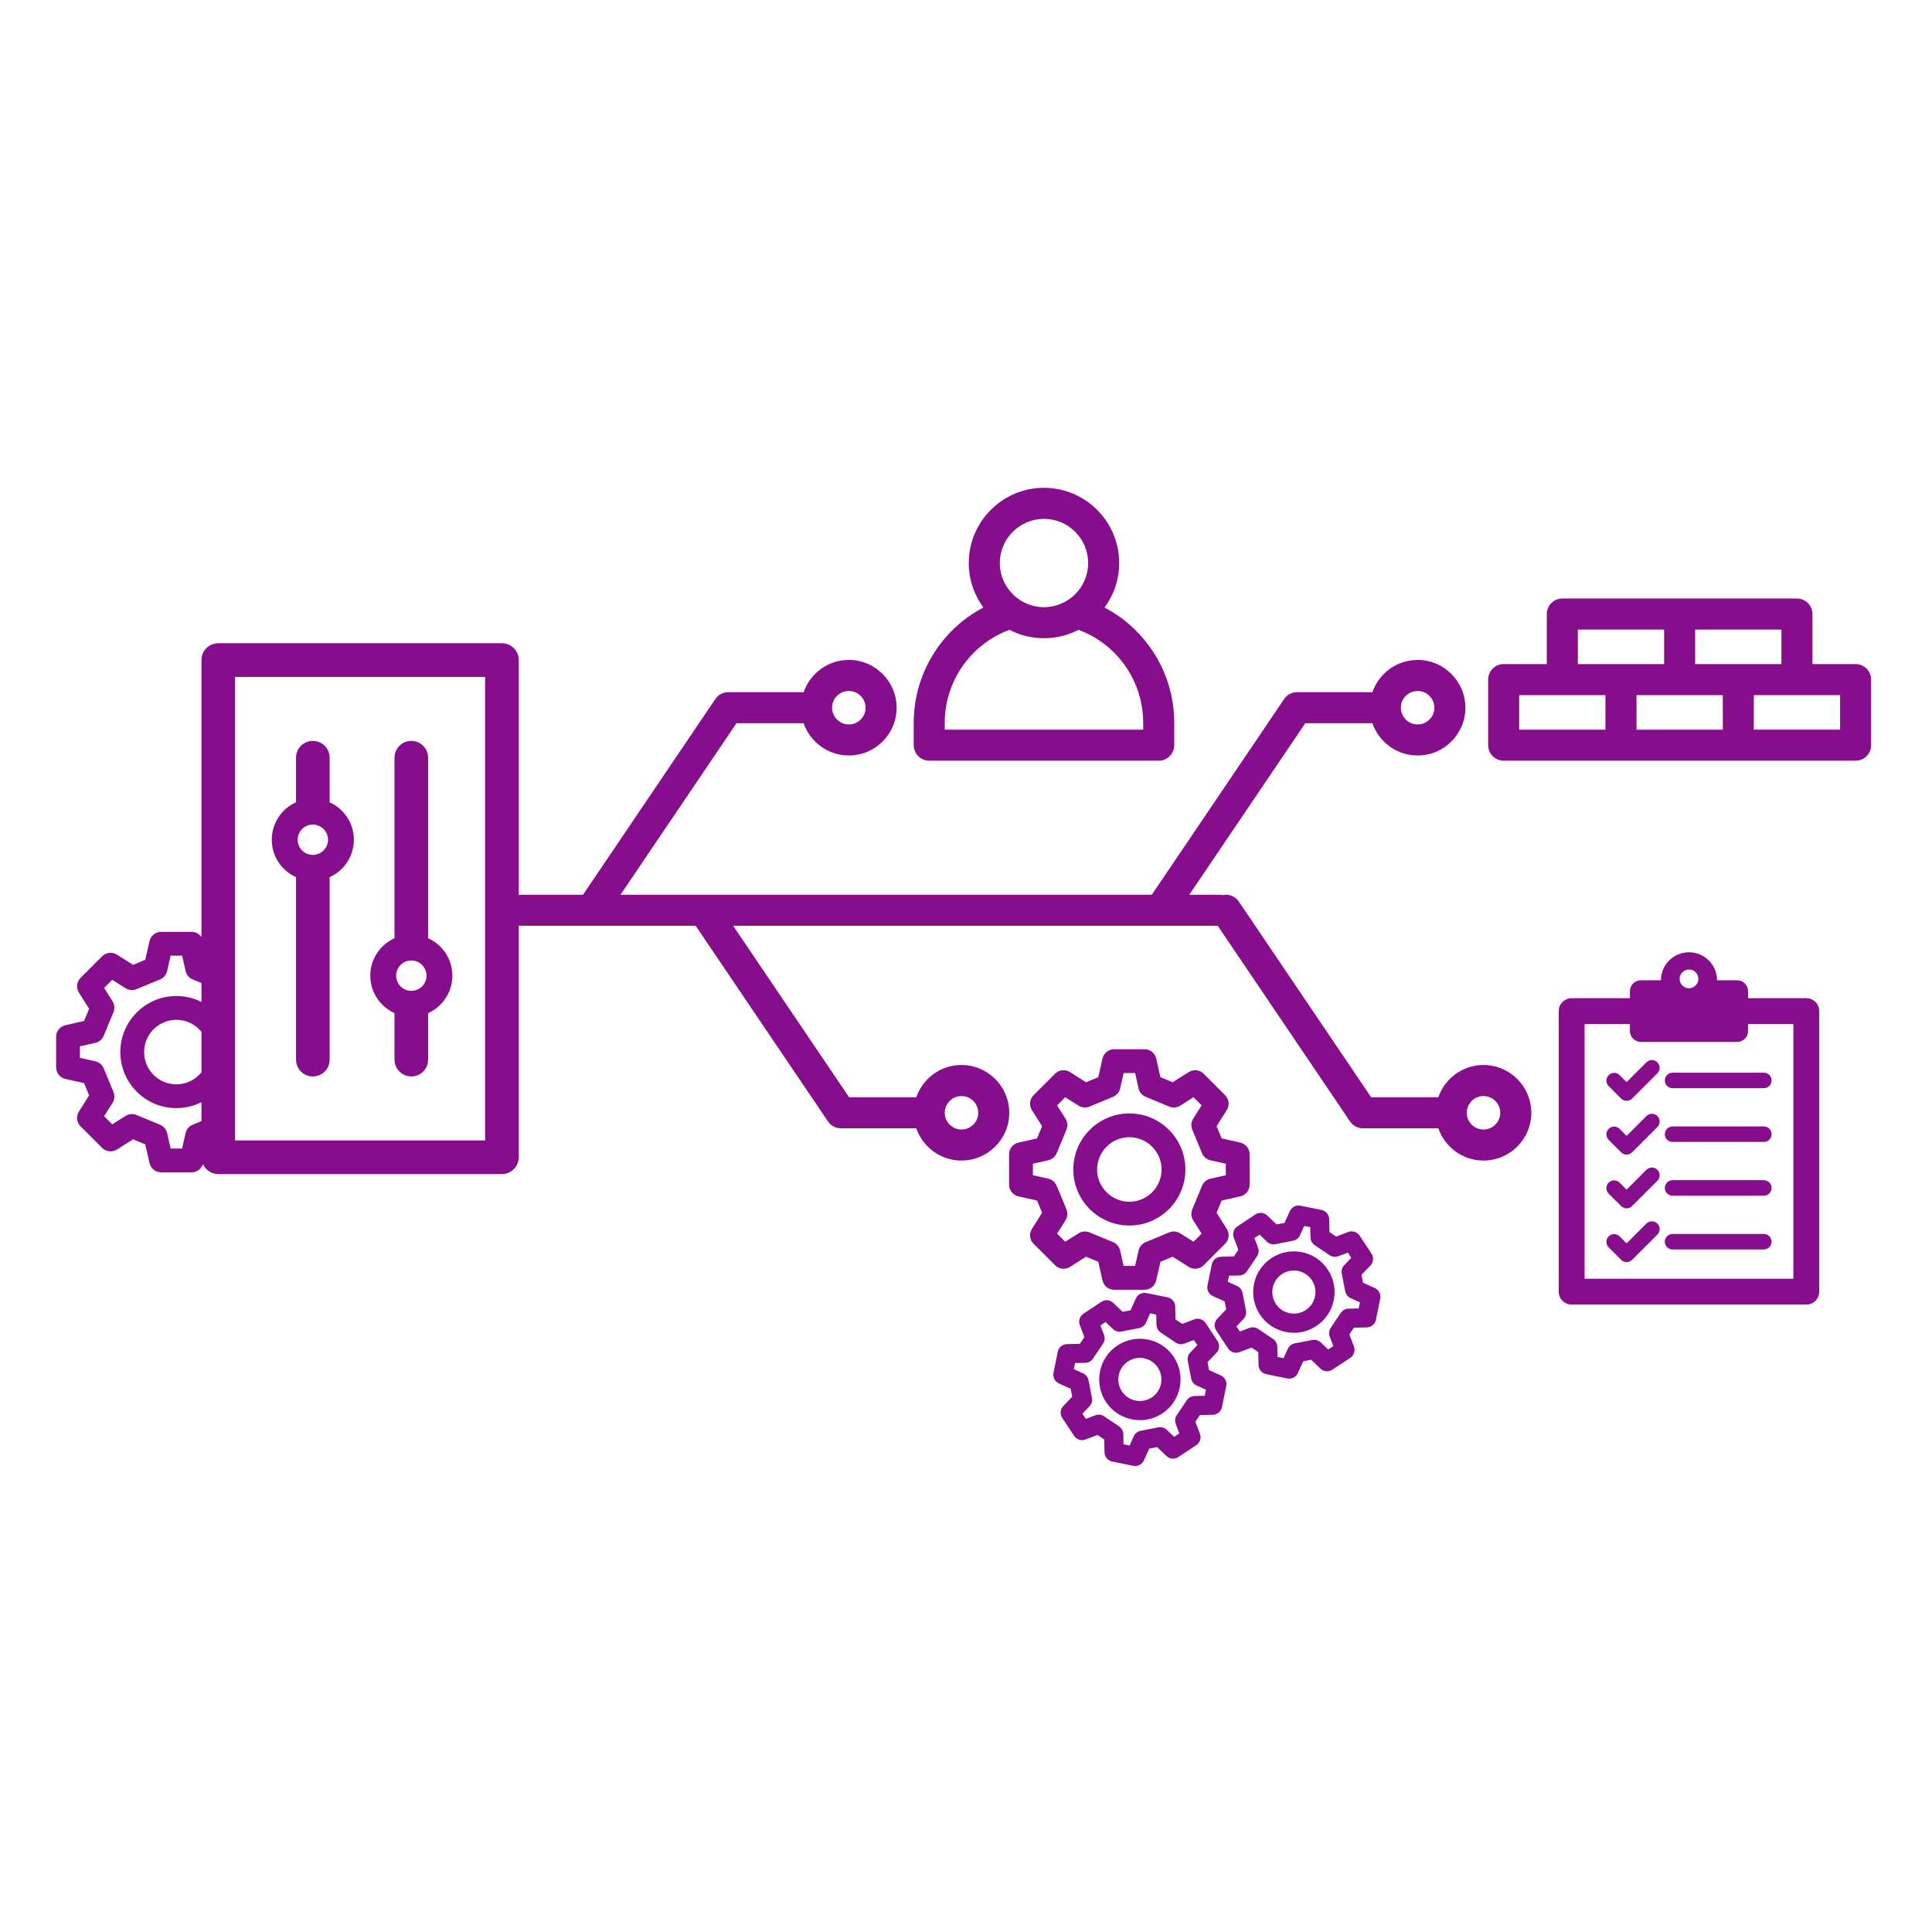 <svg xmlns="http://www.w3.org/2000/svg" xmlns:xlink="http://www.w3.org/1999/xlink" width="400" zoomAndPan="magnify" viewBox="0 0 300 300" height="400" preserveAspectRatio="xMidYMid meet" version="1.2"><defs><clipPath id="14eafd931f"><path d="M 141 75.727 L 183 75.727 L 183 119 L 141 119 Z M 141 75.727 "/></clipPath><clipPath id="cce54c52d6"><path d="M 8.715 99 L 238 99 L 238 183 L 8.715 183 Z M 8.715 99 "/></clipPath><clipPath id="d5311184ba"><path d="M 163 200 L 191 200 L 191 227.977 L 163 227.977 Z M 163 200 "/></clipPath><clipPath id="0b9341e35f"><path d="M 231 92 L 290.715 92 L 290.715 119 L 231 119 Z M 231 92 "/></clipPath></defs><g id="01e86b6281"><g clip-rule="nonzero" clip-path="url(#14eafd931f)"><path style=" stroke:none;fill-rule:nonzero;fill:#860e8d;fill-opacity:1;" d="M 144.289 118.121 L 179.926 118.121 C 181.258 118.121 182.336 117.039 182.336 115.711 L 182.336 112.25 C 182.336 107.922 180.992 103.797 178.441 100.316 C 176.598 97.789 174.238 95.762 171.516 94.336 C 172.941 92.398 173.785 90.008 173.785 87.426 C 173.785 80.984 168.547 75.746 162.105 75.746 C 155.668 75.746 150.43 80.984 150.43 87.426 C 150.43 90.008 151.273 92.398 152.699 94.336 C 146.121 97.789 141.879 104.652 141.879 112.25 L 141.879 115.711 C 141.879 117.039 142.957 118.121 144.289 118.121 Z M 162.109 80.57 C 165.887 80.57 168.965 83.645 168.965 87.426 C 168.965 91.207 165.887 94.281 162.109 94.281 C 158.328 94.281 155.25 91.207 155.25 87.426 C 155.25 83.645 158.328 80.57 162.109 80.57 Z M 146.699 112.25 C 146.699 105.793 150.723 100.035 156.75 97.801 C 158.355 98.633 160.176 99.105 162.109 99.105 C 164.039 99.105 165.863 98.633 167.469 97.801 C 173.5 100.035 177.516 105.777 177.516 112.25 L 177.516 113.301 L 146.703 113.301 L 146.703 112.25 Z M 146.699 112.25 "/></g><g clip-rule="nonzero" clip-path="url(#cce54c52d6)"><path style=" stroke:none;fill-rule:nonzero;fill:#860e8d;fill-opacity:1;" d="M 230.359 165.371 C 227.113 165.371 224.344 167.469 223.344 170.383 L 212.914 170.383 L 192.363 139.992 C 191.793 139.148 190.781 138.781 189.844 138.988 C 189.676 138.953 189.5 138.934 189.32 138.934 L 184.672 138.934 L 202.68 112.305 L 213.109 112.305 C 214.113 115.215 216.879 117.312 220.125 117.312 C 224.219 117.312 227.547 113.984 227.547 109.895 C 227.547 105.801 224.219 102.473 220.125 102.473 C 216.879 102.473 214.109 104.57 213.109 107.484 L 201.402 107.484 C 200.602 107.484 199.852 107.879 199.402 108.543 L 178.852 138.934 L 109.312 138.934 C 109.305 138.934 109.297 138.934 109.289 138.934 L 96.352 138.934 L 114.359 112.305 L 124.789 112.305 C 125.789 115.215 128.559 117.312 131.805 117.312 C 135.895 117.312 139.227 113.984 139.227 109.895 C 139.227 105.801 135.895 102.473 131.805 102.473 C 128.559 102.473 125.789 104.57 124.789 107.484 L 113.078 107.484 C 112.281 107.484 111.531 107.879 111.082 108.543 L 90.531 138.934 L 80.957 138.934 C 80.82 138.934 80.684 138.945 80.555 138.965 L 80.555 102.496 C 80.555 101.055 79.383 99.883 77.941 99.883 L 33.895 99.883 C 32.453 99.883 31.281 101.055 31.281 102.496 L 31.281 145.504 C 30.945 145.008 30.383 144.695 29.754 144.695 L 25.02 144.695 C 24.156 144.695 23.406 145.293 23.215 146.137 L 22.559 149.035 L 20.664 149.82 L 18.152 148.23 C 17.422 147.77 16.469 147.879 15.859 148.488 L 12.508 151.84 C 11.898 152.449 11.793 153.402 12.254 154.133 L 13.84 156.645 L 13.055 158.539 L 10.156 159.195 C 9.312 159.387 8.715 160.133 8.715 160.996 L 8.715 165.734 C 8.715 166.598 9.312 167.348 10.156 167.535 L 13.055 168.191 L 13.84 170.086 L 12.254 172.602 C 11.793 173.332 11.898 174.281 12.508 174.895 L 15.859 178.242 C 16.469 178.855 17.422 178.961 18.152 178.5 L 20.664 176.914 L 22.559 177.699 L 23.215 180.598 C 23.406 181.441 24.156 182.039 25.02 182.039 L 29.754 182.039 C 30.559 182.039 31.262 181.52 31.512 180.766 C 31.918 181.676 32.832 182.312 33.895 182.312 L 77.941 182.312 C 79.383 182.312 80.551 181.141 80.551 179.699 L 80.551 143.719 C 80.684 143.742 80.82 143.754 80.957 143.754 L 91.801 143.754 C 91.805 143.754 91.805 143.754 91.809 143.754 C 91.812 143.754 91.812 143.754 91.816 143.754 L 108.023 143.754 L 128.574 174.145 C 129.023 174.809 129.773 175.203 130.574 175.203 L 142.281 175.203 C 143.285 178.117 146.051 180.211 149.297 180.211 C 153.391 180.211 156.719 176.883 156.719 172.793 C 156.719 168.703 153.391 165.371 149.297 165.371 C 146.051 165.371 143.285 167.469 142.281 170.383 L 131.852 170.383 L 113.844 143.754 L 180.125 143.754 C 180.125 143.754 180.129 143.754 180.129 143.754 C 180.133 143.754 180.137 143.754 180.137 143.754 L 189.086 143.754 L 209.637 174.145 C 210.086 174.809 210.836 175.203 211.637 175.203 L 223.344 175.203 C 224.348 178.117 227.113 180.211 230.359 180.211 C 234.453 180.211 237.781 176.883 237.781 172.793 C 237.781 168.703 234.453 165.371 230.359 165.371 Z M 220.125 107.297 C 221.559 107.297 222.727 108.461 222.727 109.895 C 222.727 111.328 221.559 112.492 220.125 112.492 C 218.695 112.492 217.527 111.328 217.527 109.895 C 217.527 108.461 218.695 107.297 220.125 107.297 Z M 131.805 107.297 C 133.238 107.297 134.406 108.461 134.406 109.895 C 134.406 111.328 133.238 112.492 131.805 112.492 C 130.375 112.492 129.207 111.328 129.207 109.895 C 129.207 108.461 130.375 107.297 131.805 107.297 Z M 31.281 166.508 C 30.363 167.645 28.957 168.375 27.387 168.375 C 24.625 168.375 22.379 166.129 22.379 163.367 C 22.379 160.605 24.625 158.359 27.387 158.359 C 28.957 158.359 30.363 159.09 31.281 160.227 Z M 29.914 174.648 C 29.359 174.879 28.949 175.363 28.816 175.949 L 28.277 178.34 L 26.496 178.34 L 25.953 175.949 C 25.82 175.363 25.414 174.879 24.859 174.648 L 21.195 173.133 C 20.641 172.902 20.008 172.957 19.5 173.277 L 17.426 174.586 L 16.168 173.324 L 17.477 171.254 C 17.797 170.746 17.852 170.113 17.621 169.559 L 16.102 165.895 C 15.875 165.336 15.387 164.93 14.801 164.797 L 12.41 164.258 L 12.41 162.477 L 14.801 161.934 C 15.387 161.801 15.871 161.395 16.102 160.84 L 17.621 157.176 C 17.852 156.617 17.797 155.988 17.477 155.48 L 16.168 153.406 L 17.43 152.145 L 19.5 153.453 C 20.008 153.773 20.641 153.828 21.195 153.598 L 24.859 152.082 C 25.414 151.852 25.824 151.367 25.957 150.781 L 26.496 148.391 L 28.277 148.391 L 28.82 150.781 C 28.953 151.367 29.359 151.852 29.914 152.082 L 31.281 152.648 L 31.281 155.582 C 30.109 154.992 28.785 154.66 27.387 154.66 C 22.586 154.66 18.684 158.566 18.684 163.363 C 18.684 168.164 22.586 172.07 27.387 172.07 C 28.785 172.07 30.109 171.738 31.281 171.148 L 31.281 174.082 Z M 75.328 177.086 L 36.508 177.086 L 36.508 105.109 L 75.328 105.109 Z M 149.301 170.195 C 150.73 170.195 151.898 171.359 151.898 172.793 C 151.898 174.227 150.73 175.391 149.301 175.391 C 147.867 175.391 146.699 174.227 146.699 172.793 C 146.699 171.359 147.867 170.195 149.301 170.195 Z M 230.359 175.391 C 228.93 175.391 227.762 174.227 227.762 172.793 C 227.762 171.359 228.926 170.195 230.359 170.195 C 231.793 170.195 232.957 171.359 232.957 172.793 C 232.957 174.227 231.793 175.391 230.359 175.391 Z M 230.359 175.391 "/></g><path style=" stroke:none;fill-rule:nonzero;fill:#860e8d;fill-opacity:1;" d="M 166.133 196.73 L 168.645 195.145 L 170.539 195.93 L 171.195 198.828 C 171.383 199.672 172.133 200.27 172.996 200.27 L 177.734 200.27 C 178.598 200.27 179.348 199.672 179.535 198.828 L 180.191 195.93 L 182.086 195.145 L 184.598 196.73 C 185.328 197.191 186.281 197.086 186.895 196.473 L 190.242 193.125 C 190.852 192.516 190.961 191.562 190.5 190.832 L 188.914 188.32 L 189.699 186.422 L 192.598 185.77 C 193.438 185.578 194.039 184.828 194.039 183.965 L 194.039 179.23 C 194.039 178.363 193.438 177.617 192.598 177.426 L 189.699 176.77 L 188.914 174.875 L 190.5 172.363 C 190.961 171.633 190.855 170.68 190.242 170.07 L 186.895 166.719 C 186.281 166.109 185.328 166.004 184.598 166.465 L 182.086 168.051 L 180.191 167.266 L 179.535 164.367 C 179.348 163.523 178.598 162.926 177.734 162.926 L 172.996 162.926 C 172.133 162.926 171.383 163.523 171.195 164.367 L 170.539 167.266 L 168.645 168.051 L 166.133 166.465 C 165.402 166.004 164.449 166.109 163.836 166.719 L 160.488 170.07 C 159.879 170.68 159.77 171.633 160.23 172.363 L 161.816 174.875 L 161.031 176.77 L 158.137 177.426 C 157.293 177.617 156.691 178.363 156.691 179.23 L 156.691 183.965 C 156.691 184.828 157.293 185.578 158.137 185.77 L 161.031 186.422 L 161.816 188.32 L 160.23 190.832 C 159.77 191.562 159.875 192.516 160.488 193.125 L 163.836 196.473 C 164.449 197.086 165.398 197.191 166.133 196.73 Z M 162.781 183.027 L 160.391 182.488 L 160.391 180.707 L 162.781 180.164 C 163.367 180.031 163.852 179.625 164.082 179.07 L 165.602 175.406 C 165.828 174.848 165.777 174.219 165.453 173.711 L 164.145 171.637 L 165.406 170.379 L 167.48 171.688 C 167.988 172.008 168.617 172.059 169.176 171.832 L 172.84 170.312 C 173.395 170.082 173.801 169.598 173.934 169.012 L 174.477 166.621 L 176.258 166.621 L 176.797 169.012 C 176.93 169.598 177.34 170.082 177.895 170.312 L 181.559 171.832 C 182.113 172.062 182.746 172.008 183.254 171.688 L 185.324 170.379 L 186.586 171.637 L 185.277 173.711 C 184.957 174.219 184.902 174.848 185.133 175.406 L 186.648 179.07 C 186.879 179.625 187.363 180.031 187.949 180.164 L 190.34 180.707 L 190.34 182.488 L 187.949 183.027 C 187.363 183.16 186.879 183.57 186.648 184.125 L 185.133 187.789 C 184.902 188.344 184.957 188.977 185.277 189.484 L 186.586 191.555 L 185.324 192.816 L 183.254 191.508 C 182.746 191.188 182.113 191.133 181.559 191.363 L 177.895 192.879 C 177.34 193.109 176.93 193.594 176.797 194.18 L 176.258 196.57 L 174.477 196.57 L 173.934 194.18 C 173.801 193.594 173.395 193.109 172.84 192.879 L 169.176 191.363 C 168.617 191.133 167.988 191.188 167.48 191.508 L 165.406 192.816 L 164.145 191.555 L 165.453 189.484 C 165.777 188.977 165.828 188.344 165.602 187.789 L 164.082 184.125 C 163.852 183.57 163.367 183.16 162.781 183.027 Z M 162.781 183.027 "/><path style=" stroke:none;fill-rule:nonzero;fill:#860e8d;fill-opacity:1;" d="M 175.367 190.301 C 180.164 190.301 184.07 186.395 184.07 181.598 C 184.07 176.797 180.164 172.891 175.367 172.891 C 170.566 172.891 166.66 176.797 166.66 181.598 C 166.66 186.395 170.566 190.301 175.367 190.301 Z M 175.367 176.59 C 178.125 176.59 180.371 178.836 180.371 181.598 C 180.371 184.355 178.125 186.605 175.367 186.605 C 172.605 186.605 170.359 184.355 170.359 181.598 C 170.359 178.836 172.605 176.59 175.367 176.59 Z M 175.367 176.59 "/><path style=" stroke:none;fill-rule:nonzero;fill:#860e8d;fill-opacity:1;" d="M 213.477 200.004 L 211.652 199.184 L 211.414 197.949 L 212.797 196.508 C 213.277 196.004 213.348 195.238 212.965 194.656 L 211.121 191.871 C 210.738 191.293 210.004 191.055 209.355 191.301 L 207.484 192.012 L 206.441 191.309 L 206.398 189.309 C 206.383 188.613 205.891 188.023 205.211 187.883 L 201.938 187.219 C 201.258 187.078 200.57 187.43 200.285 188.066 L 199.465 189.891 L 198.23 190.129 L 196.785 188.746 C 196.285 188.266 195.516 188.195 194.938 188.578 L 192.152 190.422 C 191.57 190.805 191.336 191.539 191.582 192.188 L 192.289 194.059 L 191.59 195.102 L 189.59 195.145 C 188.895 195.16 188.301 195.652 188.164 196.332 L 187.496 199.605 C 187.359 200.285 187.711 200.973 188.344 201.258 L 190.168 202.078 L 190.406 203.312 L 189.023 204.758 C 188.543 205.258 188.473 206.027 188.859 206.605 L 190.699 209.391 C 191.086 209.973 191.816 210.207 192.469 209.961 L 194.336 209.254 L 195.379 209.957 L 195.422 211.953 C 195.438 212.648 195.93 213.242 196.613 213.379 L 199.883 214.047 C 199.984 214.066 200.082 214.074 200.18 214.074 C 200.758 214.074 201.293 213.742 201.535 213.199 L 202.359 211.375 L 203.59 211.137 L 205.035 212.52 C 205.535 213 206.305 213.07 206.883 212.684 L 209.672 210.844 C 210.25 210.457 210.484 209.723 210.238 209.074 L 209.531 207.203 L 210.234 206.164 L 212.234 206.121 C 212.926 206.105 213.52 205.609 213.656 204.93 L 214.324 201.656 C 214.465 200.977 214.113 200.293 213.477 200.004 Z M 210.98 203.172 L 209.398 203.207 C 208.918 203.219 208.469 203.461 208.199 203.863 L 206.637 206.18 C 206.367 206.582 206.309 207.086 206.477 207.539 L 207.039 209.02 L 206.234 209.551 L 205.094 208.453 C 204.746 208.121 204.254 207.977 203.781 208.07 L 201.035 208.602 C 200.562 208.695 200.16 209.012 199.965 209.453 L 199.312 210.895 L 198.371 210.703 L 198.336 209.121 C 198.324 208.637 198.082 208.188 197.68 207.918 L 195.363 206.355 C 194.961 206.086 194.457 206.027 194.004 206.195 L 192.527 206.758 L 191.996 205.953 L 193.09 204.812 C 193.422 204.465 193.566 203.977 193.477 203.5 L 192.941 200.754 C 192.848 200.281 192.531 199.883 192.094 199.684 L 190.648 199.035 L 190.84 198.09 L 192.422 198.059 C 192.906 198.047 193.355 197.801 193.625 197.402 L 195.188 195.082 C 195.457 194.684 195.516 194.176 195.348 193.727 L 194.785 192.246 L 195.59 191.715 L 196.73 192.809 C 197.078 193.145 197.566 193.289 198.043 193.195 L 200.789 192.66 C 201.262 192.57 201.66 192.254 201.859 191.812 L 202.508 190.371 L 203.453 190.562 L 203.488 192.145 C 203.496 192.625 203.742 193.074 204.141 193.344 L 206.461 194.91 C 206.859 195.18 207.367 195.238 207.82 195.066 L 209.297 194.504 L 209.828 195.309 L 208.734 196.449 C 208.398 196.801 208.258 197.289 208.348 197.762 L 208.883 200.508 C 208.973 200.984 209.289 201.383 209.73 201.582 L 211.172 202.23 Z M 210.98 203.172 "/><path style=" stroke:none;fill-rule:nonzero;fill:#860e8d;fill-opacity:1;" d="M 202.172 194.438 C 200.52 194.102 198.832 194.43 197.422 195.363 C 196.016 196.293 195.055 197.719 194.719 199.371 C 194.383 201.027 194.707 202.715 195.641 204.121 C 196.574 205.531 197.996 206.488 199.652 206.828 C 200.074 206.914 200.5 206.957 200.926 206.957 C 202.152 206.957 203.352 206.598 204.398 205.902 C 205.809 204.973 206.77 203.547 207.105 201.895 C 207.441 200.238 207.113 198.551 206.184 197.145 C 205.25 195.738 203.828 194.773 202.172 194.438 Z M 204.191 201.301 C 204.012 202.176 203.504 202.93 202.758 203.422 C 201.219 204.441 199.141 204.02 198.121 202.48 C 197.629 201.734 197.453 200.84 197.633 199.965 C 197.809 199.09 198.32 198.336 199.062 197.84 C 199.617 197.473 200.254 197.285 200.906 197.285 C 201.129 197.285 201.355 197.309 201.578 197.352 C 202.453 197.531 203.207 198.039 203.703 198.785 C 204.195 199.531 204.371 200.422 204.191 201.301 Z M 204.191 201.301 "/><g clip-rule="nonzero" clip-path="url(#d5311184ba)"><path style=" stroke:none;fill-rule:nonzero;fill:#860e8d;fill-opacity:1;" d="M 189.566 213.57 L 187.742 212.75 L 187.5 211.516 L 188.887 210.074 C 189.367 209.57 189.434 208.805 189.051 208.223 L 187.207 205.438 C 186.824 204.859 186.09 204.621 185.441 204.867 L 183.57 205.578 L 182.527 204.875 L 182.488 202.875 C 182.473 202.18 181.977 201.59 181.297 201.449 L 178.023 200.785 C 177.344 200.645 176.656 200.996 176.371 201.633 L 175.551 203.457 L 174.316 203.695 L 172.875 202.312 C 172.371 201.832 171.605 201.762 171.023 202.145 L 168.238 203.988 C 167.66 204.371 167.422 205.105 167.668 205.758 L 168.379 207.625 L 167.676 208.668 L 165.676 208.711 C 164.98 208.727 164.391 209.219 164.25 209.898 L 163.586 213.172 C 163.445 213.852 163.797 214.539 164.43 214.824 L 166.254 215.645 L 166.496 216.879 L 165.109 218.324 C 164.629 218.824 164.562 219.594 164.945 220.172 L 166.789 222.957 C 167.172 223.539 167.906 223.773 168.555 223.527 L 170.426 222.82 L 171.465 223.523 L 171.508 225.52 C 171.523 226.215 172.02 226.809 172.699 226.945 L 175.973 227.613 C 176.07 227.633 176.172 227.641 176.27 227.641 C 176.844 227.641 177.379 227.309 177.625 226.766 L 178.445 224.941 L 179.68 224.703 L 181.121 226.086 C 181.625 226.566 182.391 226.633 182.973 226.25 L 185.758 224.406 C 186.336 224.023 186.574 223.289 186.324 222.641 L 185.617 220.77 L 186.32 219.73 L 188.32 219.688 C 189.016 219.672 189.605 219.176 189.746 218.496 L 190.41 215.223 C 190.551 214.543 190.199 213.855 189.566 213.57 Z M 187.07 216.738 L 185.488 216.773 C 185.004 216.781 184.559 217.027 184.285 217.426 L 182.723 219.746 C 182.453 220.145 182.395 220.652 182.566 221.105 L 183.125 222.582 L 182.324 223.113 L 181.18 222.02 C 180.832 221.688 180.344 221.543 179.867 221.633 L 177.125 222.168 C 176.648 222.262 176.25 222.578 176.051 223.016 L 175.402 224.461 L 174.457 224.266 L 174.426 222.684 C 174.414 222.203 174.172 221.754 173.77 221.484 L 171.449 219.922 C 171.051 219.652 170.543 219.594 170.094 219.762 L 168.613 220.324 L 168.082 219.52 L 169.176 218.379 C 169.512 218.031 169.656 217.543 169.562 217.066 L 169.027 214.32 C 168.938 213.848 168.621 213.445 168.18 213.25 L 166.738 212.598 L 166.93 211.656 L 168.512 211.621 C 168.996 211.613 169.441 211.367 169.711 210.969 L 171.277 208.648 C 171.547 208.25 171.605 207.742 171.434 207.289 L 170.875 205.812 L 171.676 205.281 L 172.82 206.375 C 173.168 206.707 173.656 206.852 174.129 206.762 L 176.875 206.227 C 177.352 206.137 177.75 205.82 177.949 205.379 L 178.598 203.938 L 179.543 204.129 L 179.574 205.711 C 179.586 206.191 179.828 206.641 180.23 206.91 L 182.547 208.473 C 182.949 208.742 183.457 208.805 183.906 208.633 L 185.387 208.07 L 185.918 208.875 L 184.82 210.016 C 184.488 210.367 184.344 210.855 184.438 211.328 L 184.969 214.074 C 185.062 214.547 185.379 214.949 185.82 215.148 L 187.262 215.797 Z M 187.07 216.738 "/></g><path style=" stroke:none;fill-rule:nonzero;fill:#860e8d;fill-opacity:1;" d="M 173.512 208.93 C 170.605 210.852 169.805 214.781 171.727 217.688 C 172.66 219.094 174.086 220.055 175.738 220.391 C 176.164 220.477 176.59 220.52 177.012 220.52 C 178.238 220.52 179.441 220.164 180.488 219.469 C 183.395 217.547 184.191 213.617 182.27 210.711 C 180.348 207.805 176.418 207.004 173.512 208.93 Z M 178.848 216.988 C 177.309 218.008 175.227 217.586 174.207 216.047 C 173.715 215.301 173.543 214.406 173.719 213.531 C 173.898 212.656 174.406 211.898 175.152 211.406 C 175.707 211.039 176.344 210.848 176.992 210.848 C 177.215 210.848 177.441 210.871 177.664 210.918 C 178.543 211.098 179.297 211.605 179.789 212.352 C 180.809 213.891 180.387 215.969 178.848 216.988 Z M 178.848 216.988 "/><g clip-rule="nonzero" clip-path="url(#0b9341e35f)"><path style=" stroke:none;fill-rule:nonzero;fill:#860e8d;fill-opacity:1;" d="M 288.137 103.117 L 281.441 103.117 L 281.441 95.352 C 281.441 94.02 280.359 92.938 279.027 92.938 L 242.598 92.938 C 241.266 92.938 240.184 94.02 240.184 95.352 L 240.184 103.117 L 233.488 103.117 C 232.156 103.117 231.078 104.199 231.078 105.531 L 231.078 115.711 C 231.078 117.039 232.156 118.121 233.488 118.121 L 288.137 118.121 C 289.469 118.121 290.547 117.039 290.547 115.711 L 290.547 105.531 C 290.547 104.199 289.469 103.117 288.137 103.117 Z M 276.617 103.117 L 263.223 103.117 L 263.223 97.762 L 276.617 97.762 Z M 245.008 97.762 L 258.402 97.762 L 258.402 103.117 L 245.008 103.117 Z M 235.898 107.941 L 249.293 107.941 L 249.293 113.301 L 235.902 113.301 L 235.902 107.941 Z M 254.117 107.941 L 267.512 107.941 L 267.512 113.301 L 254.117 113.301 Z M 285.727 113.297 L 272.332 113.297 L 272.332 107.941 L 285.727 107.941 Z M 285.727 113.297 "/></g><path style=" stroke:none;fill-rule:nonzero;fill:#860e8d;fill-opacity:1;" d="M 280.48 154.996 L 271.441 154.996 L 271.441 153.922 C 271.441 152.98 270.684 152.219 269.742 152.219 L 266.621 152.219 C 266.621 149.816 264.672 147.867 262.266 147.867 C 259.859 147.867 257.91 149.816 257.91 152.219 L 254.789 152.219 C 253.848 152.219 253.09 152.98 253.09 153.922 L 253.09 154.996 L 244.047 154.996 C 242.938 154.996 242.039 155.895 242.039 157.004 L 242.039 200.57 C 242.039 201.68 242.938 202.578 244.047 202.578 L 280.48 202.578 C 281.59 202.578 282.488 201.68 282.488 200.57 L 282.488 157.004 C 282.492 155.895 281.59 154.996 280.48 154.996 Z M 262.266 150.547 C 263.07 150.547 263.719 151.195 263.719 152 C 263.719 152.801 263.07 153.453 262.266 153.453 C 261.465 153.453 260.812 152.801 260.812 152 C 260.812 151.195 261.465 150.547 262.266 150.547 Z M 278.473 198.562 L 246.059 198.562 L 246.059 159.016 L 253.09 159.016 L 253.09 160.09 C 253.09 161.031 253.852 161.789 254.789 161.789 L 269.742 161.789 C 270.684 161.789 271.441 161.031 271.441 160.09 L 271.441 159.016 L 278.473 159.016 Z M 278.473 198.562 "/><path style=" stroke:none;fill-rule:nonzero;fill:#860e8d;fill-opacity:1;" d="M 255.652 164.957 L 252.578 168.031 L 251.496 166.945 C 251.023 166.473 250.262 166.473 249.789 166.945 C 249.32 167.414 249.32 168.18 249.789 168.648 L 251.727 170.586 C 251.965 170.82 252.273 170.938 252.578 170.938 C 252.887 170.938 253.195 170.82 253.434 170.586 L 257.359 166.66 C 257.828 166.188 257.828 165.426 257.359 164.957 C 256.887 164.484 256.125 164.484 255.652 164.957 Z M 255.652 164.957 "/><path style=" stroke:none;fill-rule:nonzero;fill:#860e8d;fill-opacity:1;" d="M 259.719 166.566 C 259.051 166.566 258.512 167.105 258.512 167.773 C 258.512 168.438 259.051 168.977 259.719 168.977 L 273.891 168.977 C 274.555 168.977 275.094 168.438 275.094 167.773 C 275.094 167.105 274.555 166.566 273.891 166.566 Z M 259.719 166.566 "/><path style=" stroke:none;fill-rule:nonzero;fill:#860e8d;fill-opacity:1;" d="M 255.652 173.305 L 252.578 176.375 L 251.496 175.289 C 251.023 174.82 250.262 174.82 249.789 175.289 C 249.32 175.762 249.32 176.523 249.789 176.996 L 251.727 178.934 C 251.953 179.16 252.262 179.285 252.578 179.285 C 252.898 179.285 253.207 179.156 253.434 178.934 L 257.359 175.008 C 257.828 174.535 257.828 173.773 257.359 173.301 C 256.887 172.832 256.125 172.832 255.652 173.305 Z M 255.652 173.305 "/><path style=" stroke:none;fill-rule:nonzero;fill:#860e8d;fill-opacity:1;" d="M 273.891 174.914 L 259.719 174.914 C 259.051 174.914 258.512 175.453 258.512 176.117 C 258.512 176.785 259.051 177.324 259.719 177.324 L 273.891 177.324 C 274.555 177.324 275.094 176.785 275.094 176.117 C 275.094 175.453 274.555 174.914 273.891 174.914 Z M 273.891 174.914 "/><path style=" stroke:none;fill-rule:nonzero;fill:#860e8d;fill-opacity:1;" d="M 255.652 181.648 L 252.578 184.723 L 251.496 183.637 C 251.023 183.168 250.262 183.168 249.789 183.637 C 249.32 184.109 249.32 184.871 249.789 185.344 L 251.727 187.277 C 251.965 187.516 252.273 187.633 252.578 187.633 C 252.887 187.633 253.195 187.516 253.434 187.277 L 257.359 183.352 C 257.828 182.883 257.828 182.121 257.359 181.648 C 256.887 181.18 256.125 181.18 255.652 181.648 Z M 255.652 181.648 "/><path style=" stroke:none;fill-rule:nonzero;fill:#860e8d;fill-opacity:1;" d="M 273.891 183.258 L 259.719 183.258 C 259.051 183.258 258.512 183.797 258.512 184.465 C 258.512 185.129 259.051 185.668 259.719 185.668 L 273.891 185.668 C 274.555 185.668 275.094 185.129 275.094 184.465 C 275.094 183.797 274.555 183.258 273.891 183.258 Z M 273.891 183.258 "/><path style=" stroke:none;fill-rule:nonzero;fill:#860e8d;fill-opacity:1;" d="M 255.652 189.996 L 252.578 193.07 L 251.496 191.984 C 251.023 191.512 250.262 191.512 249.789 191.984 C 249.32 192.453 249.32 193.219 249.789 193.688 L 251.727 195.625 C 251.965 195.859 252.273 195.977 252.578 195.977 C 252.887 195.977 253.195 195.859 253.434 195.625 L 257.359 191.699 C 257.828 191.23 257.828 190.465 257.359 189.996 C 256.887 189.527 256.125 189.527 255.652 189.996 Z M 255.652 189.996 "/><path style=" stroke:none;fill-rule:nonzero;fill:#860e8d;fill-opacity:1;" d="M 273.891 191.605 L 259.719 191.605 C 259.051 191.605 258.512 192.145 258.512 192.812 C 258.512 193.477 259.051 194.016 259.719 194.016 L 273.891 194.016 C 274.555 194.016 275.094 193.477 275.094 192.812 C 275.094 192.145 274.555 191.605 273.891 191.605 Z M 273.891 191.605 "/><path style=" stroke:none;fill-rule:nonzero;fill:#860e8d;fill-opacity:1;" d="M 45.965 136.203 L 45.965 164.543 C 45.965 165.984 47.133 167.152 48.574 167.152 C 50.02 167.152 51.188 165.984 51.188 164.543 L 51.188 136.203 C 53.402 135.207 54.949 132.977 54.949 130.391 C 54.949 127.805 53.402 125.578 51.188 124.578 L 51.188 117.656 C 51.188 116.211 50.02 115.043 48.574 115.043 C 47.133 115.043 45.965 116.211 45.965 117.656 L 45.965 124.578 C 43.746 125.574 42.199 127.805 42.199 130.391 C 42.199 132.977 43.746 135.207 45.965 136.203 Z M 48.574 128.035 C 49.875 128.035 50.934 129.09 50.934 130.391 C 50.934 131.691 49.875 132.746 48.574 132.746 C 47.277 132.746 46.219 131.691 46.219 130.391 C 46.219 129.09 47.277 128.035 48.574 128.035 Z M 48.574 128.035 "/><path style=" stroke:none;fill-rule:nonzero;fill:#860e8d;fill-opacity:1;" d="M 61.258 157.316 L 61.258 164.543 C 61.258 165.984 62.43 167.152 63.871 167.152 C 65.312 167.152 66.48 165.984 66.48 164.543 L 66.48 157.316 C 68.699 156.316 70.246 154.086 70.246 151.504 C 70.246 148.918 68.699 146.688 66.48 145.688 L 66.48 117.656 C 66.48 116.215 65.312 115.043 63.871 115.043 C 62.43 115.043 61.258 116.215 61.258 117.656 L 61.258 145.688 C 59.043 146.688 57.496 148.918 57.496 151.504 C 57.496 154.086 59.043 156.316 61.258 157.316 Z M 63.723 149.148 C 63.77 149.152 63.82 149.156 63.871 149.156 C 63.918 149.156 63.969 149.152 64.02 149.148 C 65.25 149.227 66.227 150.254 66.227 151.504 C 66.227 152.801 65.172 153.859 63.871 153.859 C 62.57 153.859 61.516 152.801 61.516 151.504 C 61.512 150.254 62.492 149.227 63.723 149.148 Z M 63.723 149.148 "/></g></svg>